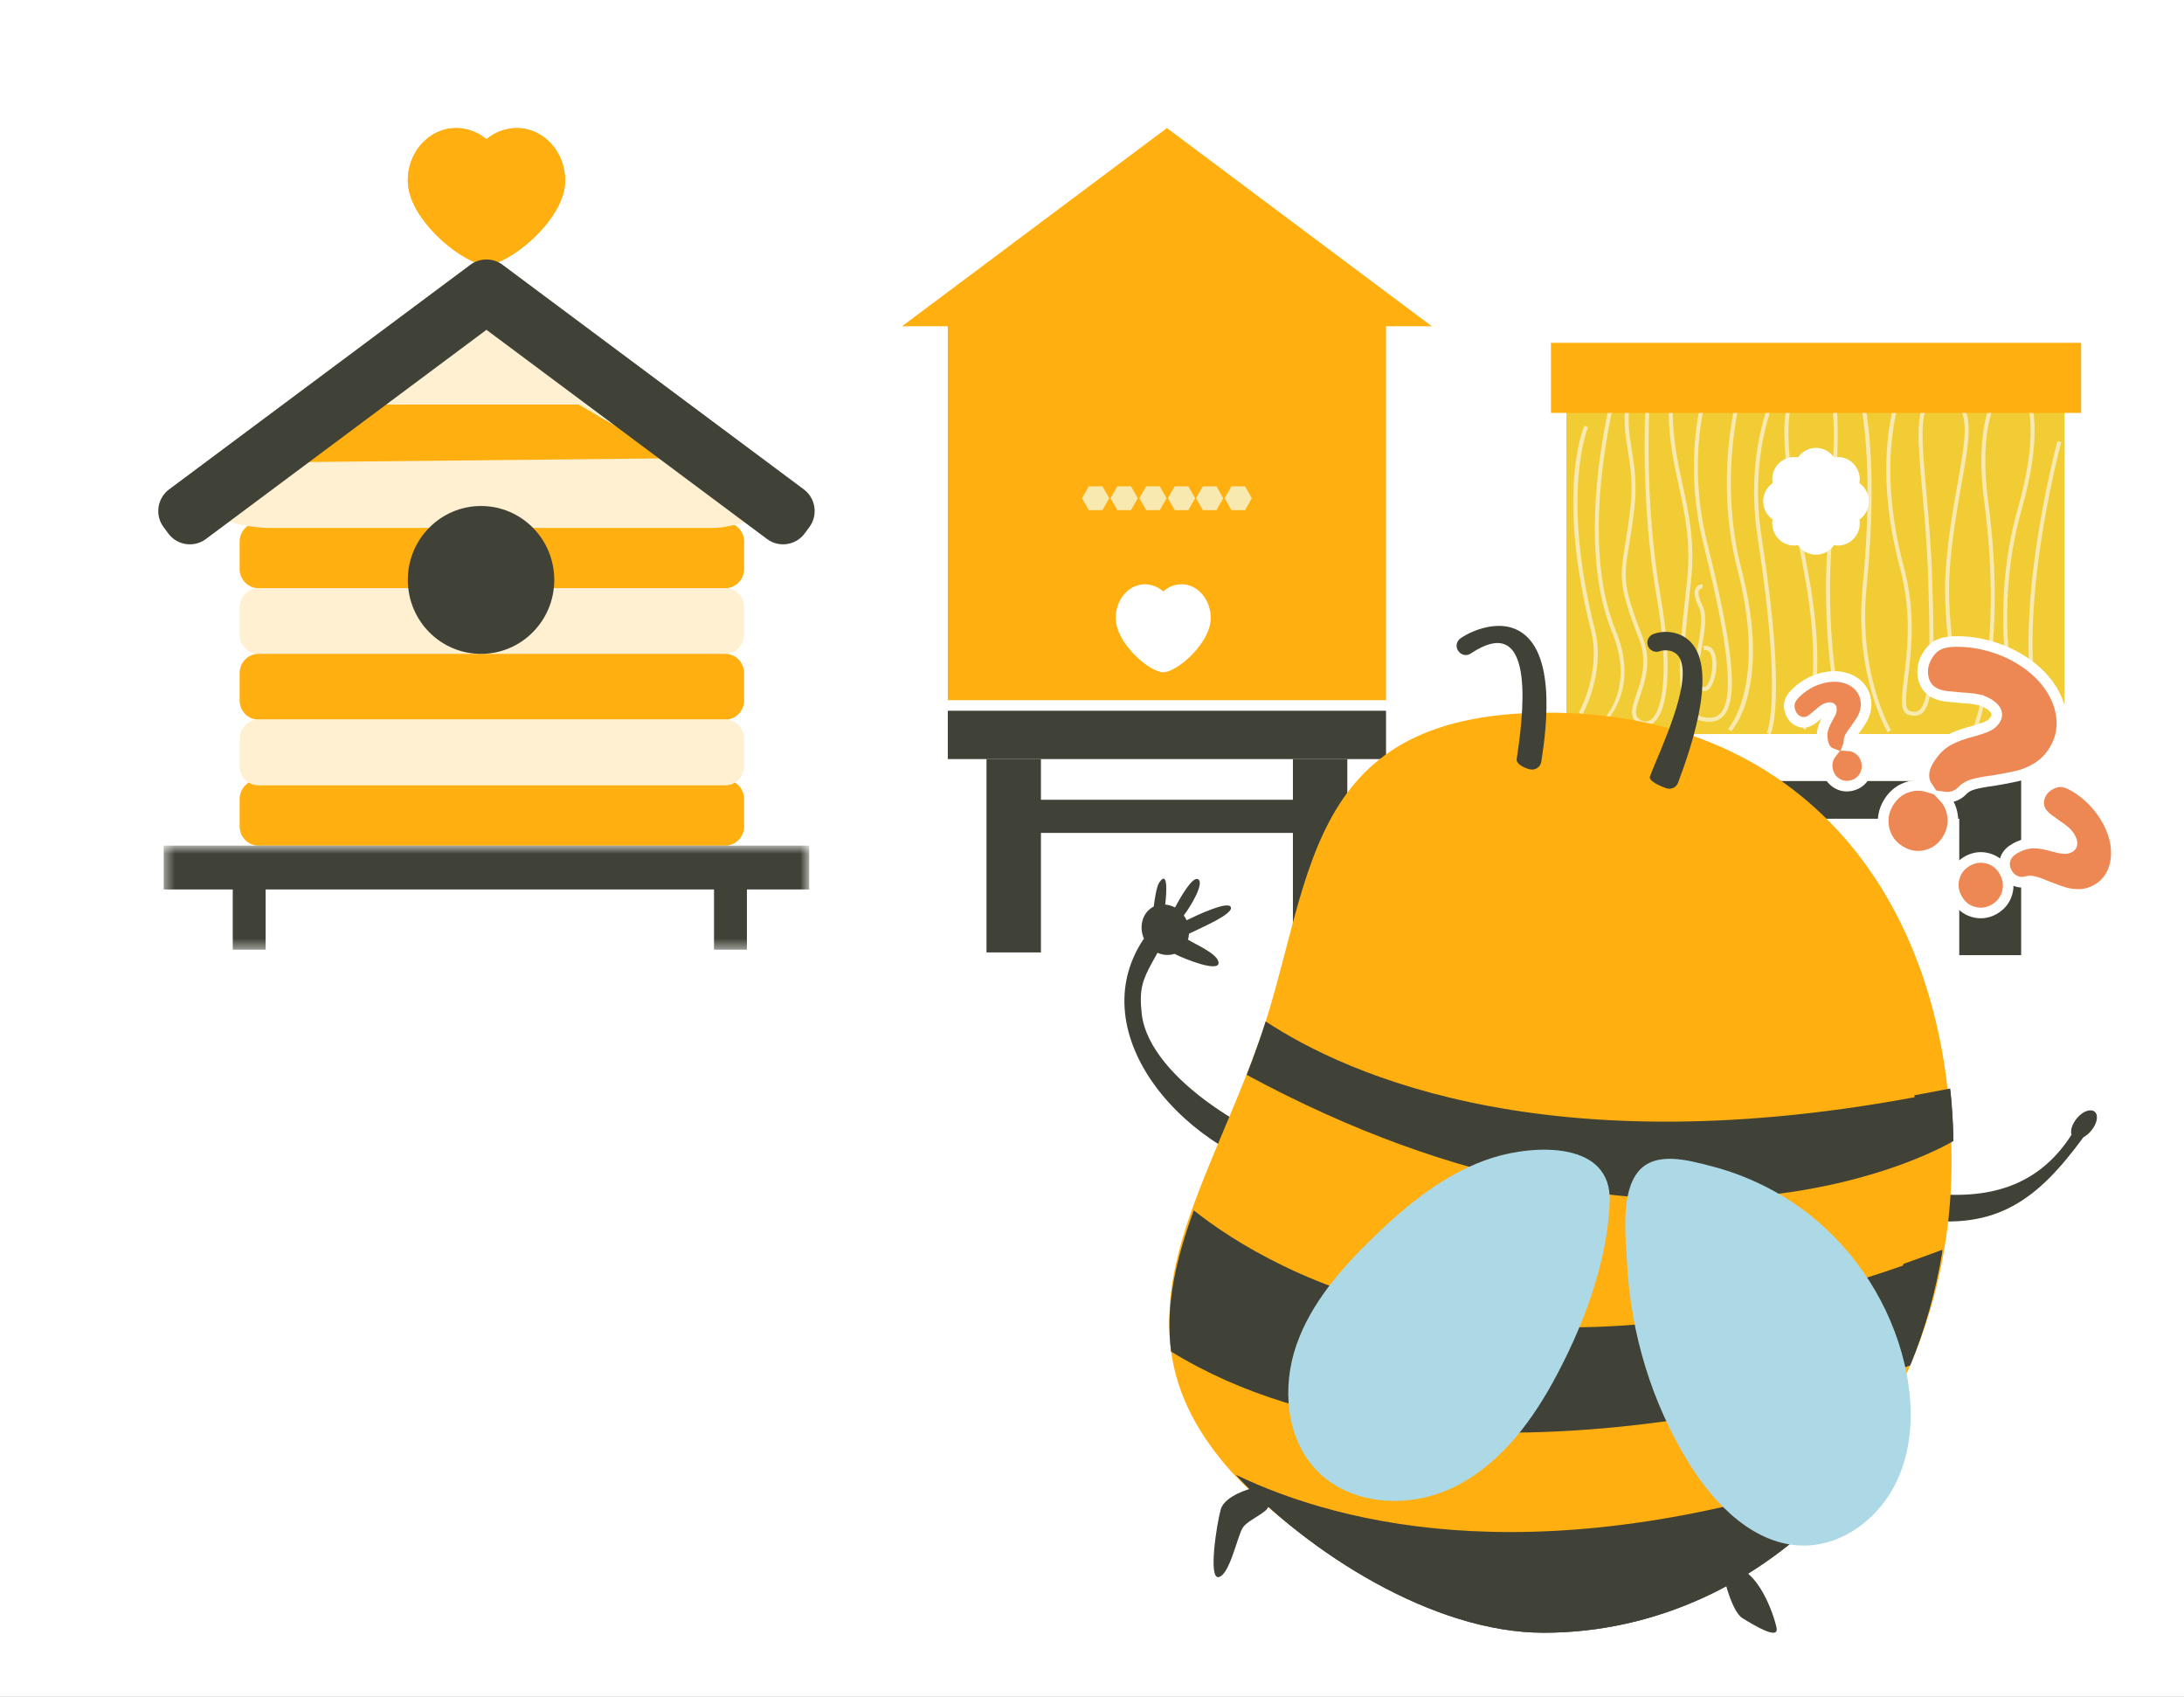 <svg width="206" height="160" viewBox="0 0 206 160" fill="none" xmlns="http://www.w3.org/2000/svg">
<rect x="0" y="0" width="206" height="160" fill="#808080" stroke="none"/>
<g clip-path="url(#clip0_385_7447)">
<rect width="206" height="160" fill="white"/>
<path fill-rule="evenodd" clip-rule="evenodd" d="M53.238 17.767C53.282 17.578 53.303 17.158 53.303 17.123C53.357 14.322 51.266 12.099 48.812 12.078C48.801 12.077 48.791 12.075 48.781 12.075C48.78 12.075 48.779 12.076 48.779 12.076L48.776 12.075C47.676 12.075 46.669 12.471 45.884 13.128C45.1 12.471 44.092 12.075 42.992 12.075L42.99 12.076C42.989 12.076 42.989 12.075 42.988 12.075C42.977 12.075 42.967 12.077 42.957 12.078C40.503 12.099 38.411 14.322 38.466 17.123C38.465 17.158 38.487 17.578 38.531 17.767C39.118 21.228 43.877 24.96 45.865 24.985C45.87 24.985 45.877 24.988 45.882 24.988C45.883 24.988 45.884 24.988 45.884 24.988C45.884 24.988 45.886 24.988 45.886 24.988C45.892 24.988 45.898 24.985 45.904 24.985C47.891 24.96 52.65 21.228 53.238 17.767Z" fill="#FFAF0F"/>
<path fill-rule="evenodd" clip-rule="evenodd" d="M53.238 17.767C53.282 17.578 53.303 17.158 53.303 17.123C53.357 14.322 51.266 12.099 48.812 12.078C48.801 12.077 48.791 12.075 48.781 12.075C48.78 12.075 48.779 12.076 48.779 12.076L48.776 12.075C47.676 12.075 46.669 12.471 45.884 13.128C45.1 12.471 44.092 12.075 42.992 12.075L42.99 12.076C42.989 12.076 42.989 12.075 42.988 12.075C42.977 12.075 42.967 12.077 42.957 12.078C40.503 12.099 38.411 14.322 38.466 17.123C38.465 17.158 38.487 17.578 38.531 17.767C39.118 21.228 43.877 24.96 45.865 24.985C45.87 24.985 45.877 24.988 45.882 24.988C45.883 24.988 45.884 24.988 45.884 24.988C45.884 24.988 45.886 24.988 45.886 24.988C45.892 24.988 45.898 24.985 45.904 24.985C47.891 24.96 52.65 21.228 53.238 17.767Z" fill="#FFAF0F"/>
<path fill-rule="evenodd" clip-rule="evenodd" d="M68.424 55.461H24.367C23.397 55.461 22.602 54.644 22.602 53.645V51.078C22.602 50.08 23.397 49.263 24.367 49.263H68.424C69.394 49.263 70.189 50.08 70.189 51.078V53.645C70.189 54.644 69.394 55.461 68.424 55.461Z" fill="#FFAF0F"/>
<path fill-rule="evenodd" clip-rule="evenodd" d="M68.424 61.658H24.367C23.397 61.658 22.602 60.842 22.602 59.843V57.276C22.602 56.278 23.397 55.461 24.367 55.461H68.424C69.394 55.461 70.189 56.278 70.189 57.276V59.843C70.189 60.842 69.394 61.658 68.424 61.658Z" fill="#FFF0D1"/>
<path fill-rule="evenodd" clip-rule="evenodd" d="M68.424 67.856H24.367C23.397 67.856 22.602 67.04 22.602 66.041V63.474C22.602 62.475 23.397 61.658 24.367 61.658H68.424C69.394 61.658 70.189 62.475 70.189 63.474V66.041C70.189 67.04 69.394 67.856 68.424 67.856Z" fill="#FFAF0F"/>
<path fill-rule="evenodd" clip-rule="evenodd" d="M68.424 79.736H24.367C23.397 79.736 22.602 78.919 22.602 77.92V75.353C22.602 74.355 23.397 73.538 24.367 73.538H68.424C69.394 73.538 70.189 74.355 70.189 75.353V77.92C70.189 78.919 69.394 79.736 68.424 79.736Z" fill="#FFAF0F"/>
<path fill-rule="evenodd" clip-rule="evenodd" d="M68.424 74.054H24.367C23.397 74.054 22.602 73.237 22.602 72.239V69.672C22.602 68.673 23.397 67.856 24.367 67.856H68.424C69.394 67.856 70.189 68.673 70.189 69.672V72.239C70.189 73.237 69.394 74.054 68.424 74.054Z" fill="#FFF0D1"/>
<path fill-rule="evenodd" clip-rule="evenodd" d="M45.703 29.45L33.873 39.238H57.534L45.703 29.45Z" fill="#FFF0D1"/>
<path fill-rule="evenodd" clip-rule="evenodd" d="M54.582 38.15H35.75L26.345 43.588H63.987L54.582 38.15Z" fill="#FFAF0F"/>
<path fill-rule="evenodd" clip-rule="evenodd" d="M27.725 43.581L20.964 48.796C21.427 49.394 24.286 49.779 25.078 49.779H67.556C68.167 49.779 71.078 49.175 71.516 48.796L64.268 43.206L27.725 43.581Z" fill="#FFF0D1"/>
<path fill-rule="evenodd" clip-rule="evenodd" d="M75.823 46.15L47.403 24.967C46.948 24.627 46.414 24.468 45.884 24.471C45.355 24.468 44.821 24.627 44.365 24.967L15.946 46.15C14.829 46.983 14.595 48.58 15.425 49.7L15.876 50.308C16.706 51.428 18.299 51.663 19.416 50.831L45.884 31.101L72.353 50.831C73.47 51.663 75.063 51.428 75.893 50.308L76.344 49.7C77.174 48.58 76.939 46.983 75.823 46.15Z" fill="#414237"/>
<path fill-rule="evenodd" clip-rule="evenodd" d="M52.28 54.686C52.28 58.537 49.188 61.658 45.372 61.658C41.557 61.658 38.465 58.537 38.465 54.686C38.465 50.835 41.557 47.713 45.372 47.713C49.188 47.713 52.28 50.835 52.28 54.686Z" fill="#414237"/>
<mask id="mask0_385_7447" style="mask-type:alpha" maskUnits="userSpaceOnUse" x="15" y="79" width="62" height="11">
<path d="M15.44 79.736H76.329V89.549H15.44V79.736Z" fill="white"/>
</mask>
<g mask="url(#mask0_385_7447)">
<path fill-rule="evenodd" clip-rule="evenodd" d="M76.329 79.736H15.44V83.872H21.953V89.549H25.055V83.872H67.348V89.549H70.45V83.872H76.329V79.736Z" fill="#414237"/>
</g>
<path d="M121.95 71.575V75.414H98.184V71.575H93.049V89.811H98.184V78.54H121.95V89.811H127.083V71.575H121.95Z" fill="#414237"/>
<path d="M135.045 30.76L110.067 12.075L85.087 30.76H89.399V66.024H130.734V30.76H135.045Z" fill="#FFAF0F"/>
<path d="M130.734 67.02H89.399V71.579H130.734V67.02Z" fill="#414237"/>
<path fill-rule="evenodd" clip-rule="evenodd" d="M114.156 58.754C114.183 58.632 114.196 58.362 114.195 58.339C114.228 56.539 112.966 55.109 111.485 55.096C111.478 55.096 111.472 55.094 111.466 55.094C111.465 55.094 111.465 55.094 111.464 55.094L111.463 55.094C110.799 55.094 110.191 55.349 109.718 55.771C109.244 55.349 108.636 55.094 107.972 55.094L107.971 55.094C107.97 55.094 107.97 55.094 107.969 55.094C107.963 55.094 107.957 55.096 107.95 55.096C106.469 55.109 105.207 56.539 105.24 58.339C105.239 58.362 105.253 58.632 105.279 58.754C105.634 60.979 108.506 63.379 109.706 63.395C109.709 63.395 109.713 63.396 109.716 63.396C109.717 63.396 109.717 63.396 109.718 63.396C109.718 63.396 109.718 63.396 109.719 63.396C109.722 63.396 109.726 63.395 109.729 63.395C110.929 63.379 113.801 60.979 114.156 58.754Z" fill="white"/>
<path d="M102.699 48.105L102.058 46.981L102.699 45.856H103.983L104.625 46.981L103.983 48.105H102.699Z" fill="#F7E9B0"/>
<path d="M105.393 48.105L104.752 46.981L105.393 45.856H106.677L107.318 46.981L106.677 48.105H105.393Z" fill="#F7E9B0"/>
<path d="M108.109 48.105L107.467 46.981L108.109 45.856H109.392L110.034 46.981L109.392 48.105H108.109Z" fill="#F7E9B0"/>
<path d="M110.802 48.105L110.161 46.981L110.802 45.856H112.086L112.728 46.981L112.086 48.105H110.802Z" fill="#F7E9B0"/>
<path d="M113.455 48.105L112.814 46.981L113.455 45.856H114.739L115.38 46.981L114.739 48.105H113.455Z" fill="#F7E9B0"/>
<path d="M116.15 48.105L115.508 46.981L116.15 45.856H117.433L118.076 46.981L117.433 48.105H116.15Z" fill="#F7E9B0"/>
<path d="M194.732 34.31H147.744V69.214H194.732V34.31Z" fill="#F2CC34"/>
<path d="M192.42 68.869C189.25 59.407 194.017 41.759 194.065 41.582L194.429 41.684C194.381 41.86 189.65 59.404 192.778 68.747L192.42 68.869Z" fill="#F7E9B0"/>
<path d="M186.419 68.948L186.068 68.796C186.099 68.722 189.012 61.304 187.151 47.26C186.308 40.903 187.594 37.043 189.146 36.149C189.376 36.002 189.646 35.933 189.917 35.951C190.188 35.969 190.446 36.074 190.655 36.25C192.039 37.353 192.587 41.429 190.688 48.05C187.653 58.64 190.627 68.42 190.657 68.518L190.297 68.632C190.266 68.533 187.259 58.645 190.326 47.945C192.166 41.535 191.665 37.541 190.421 36.55C190.271 36.422 190.085 36.346 189.889 36.333C189.693 36.321 189.498 36.372 189.333 36.48C188.126 37.176 186.649 40.601 187.522 47.209C189.401 61.372 186.449 68.874 186.419 68.948Z" fill="#F7E9B0"/>
<path d="M180.56 67.499C180.385 67.496 180.211 67.47 180.043 67.419C179.192 67.178 179.342 65.949 179.591 63.909C179.893 61.467 180.345 57.781 179.234 53.66C177.494 47.168 177.795 42.336 178.353 39.424C178.957 36.256 179.97 34.65 180.013 34.583L180.33 34.789C180.29 34.853 176.315 41.301 179.6 53.561C180.723 57.754 180.268 61.485 179.967 63.956C179.76 65.662 179.609 66.896 180.148 67.048C180.537 67.16 180.819 67.131 181.038 66.957C181.935 66.244 182.152 62.973 181.87 54.457C181.769 51.392 181.526 48.69 181.311 46.304C180.901 41.739 180.629 38.724 181.829 37.706C182.303 37.303 182.975 37.228 183.882 37.478C186.346 38.156 185.821 41.101 185.029 45.567C184.632 47.794 184.138 50.567 183.907 53.67C183.509 59.02 184.982 65.49 184.997 65.554L184.629 65.641C184.614 65.576 183.127 59.051 183.532 53.641C183.764 50.518 184.259 47.736 184.658 45.498C185.441 41.095 185.913 38.438 183.782 37.852C183.003 37.638 182.443 37.687 182.072 38.005C181.015 38.896 181.301 41.991 181.687 46.277C181.901 48.667 182.14 51.377 182.247 54.451C182.549 63.33 182.304 66.444 181.271 67.271C181.067 67.428 180.816 67.508 180.56 67.499Z" fill="#F7E9B0"/>
<path d="M178.047 69.052C178.013 68.999 174.877 63.7 175.68 55.388C177.167 40.091 174.667 34.864 174.643 34.813L174.98 34.641C175.085 34.855 177.546 40.019 176.056 55.426C175.26 63.602 178.336 68.802 178.368 68.857L178.047 69.052Z" fill="#F7E9B0"/>
<path d="M173.762 68.968C173.74 68.893 171.575 61.313 172.435 50.698C173.19 41.388 173.137 37.394 172.249 36.442C172.002 36.176 171.692 36.137 171.268 36.137C170.535 36.152 169.978 36.41 169.567 36.923C167.774 39.161 169.039 45.927 170.504 53.744L170.544 53.956C172.596 64.924 170.393 68.668 170.292 68.822L169.972 68.619C169.994 68.584 172.192 64.815 170.172 54.028L170.133 53.816C168.591 45.575 167.371 39.058 169.274 36.683C169.753 36.086 170.42 35.767 171.259 35.755C171.701 35.744 172.165 35.789 172.522 36.176C173.378 37.092 173.698 39.769 172.811 50.727C171.956 61.258 174.103 68.782 174.124 68.857L173.762 68.968Z" fill="#F7E9B0"/>
<path d="M166.981 69.273L166.652 69.087C166.667 69.058 168.162 66.035 165.801 50.817C164.533 42.641 167.108 37.438 167.134 37.386L167.469 37.56C167.445 37.611 164.926 42.712 166.174 50.758C168.572 66.213 167.048 69.156 166.981 69.273Z" fill="#F7E9B0"/>
<path d="M161.177 68.059C160.865 68.071 160.554 68.017 160.265 67.9C159.975 67.784 159.713 67.607 159.495 67.381C157.924 65.722 158.413 61.285 158.979 56.147C159.03 55.673 159.083 55.194 159.13 54.712C159.512 51.157 158.914 48.416 158.338 45.767C157.784 43.223 157.21 40.593 157.464 37.22L157.839 37.249C157.59 40.57 158.158 43.172 158.706 45.689C159.29 48.369 159.894 51.141 159.506 54.758C159.454 55.24 159.404 55.719 159.355 56.194C158.822 61.026 158.319 65.591 159.768 67.121C160.165 67.54 160.691 67.72 161.38 67.674C161.582 67.666 161.779 67.611 161.956 67.513C162.133 67.414 162.285 67.276 162.399 67.108C163.819 65.138 162.399 58.303 160.648 51.211C158.644 43.084 160.694 37.01 160.715 36.949L161.071 37.075C161.051 37.133 159.038 43.108 161.014 51.116C163.06 59.417 164.132 65.351 162.704 67.332C162.557 67.545 162.363 67.72 162.138 67.845C161.913 67.97 161.662 68.041 161.406 68.052C161.328 68.056 161.246 68.059 161.177 68.059Z" fill="#F7E9B0"/>
<path d="M160.758 65.165C160.657 65.163 160.558 65.135 160.47 65.084C159.513 64.541 159.813 62.857 160.13 61.075C160.391 59.616 160.66 58.108 160.242 57.259C159.824 56.411 159.73 55.779 159.97 55.411C160.04 55.309 160.135 55.226 160.245 55.171C160.355 55.116 160.477 55.09 160.6 55.095L160.58 55.477C160.521 55.475 160.463 55.488 160.41 55.514C160.357 55.541 160.312 55.58 160.278 55.629C160.189 55.768 160.109 56.145 160.58 57.094C161.051 58.044 160.773 59.631 160.503 61.151C160.222 62.723 159.931 64.348 160.654 64.759C160.723 64.799 160.805 64.822 160.944 64.69C161.44 64.202 161.733 62.401 161.323 61.612C161.277 61.494 161.191 61.397 161.079 61.339C160.968 61.281 160.84 61.266 160.719 61.296L160.646 60.922C160.849 60.874 161.061 60.899 161.247 60.993C161.432 61.087 161.58 61.243 161.664 61.435C162.156 62.383 161.815 64.377 161.211 64.965C161.092 65.09 160.929 65.162 160.758 65.165Z" fill="#F7E9B0"/>
<path d="M163.275 68.971L163.003 68.706C163.041 68.666 166.707 64.652 163.879 53.694C161.735 45.392 163.703 37.918 163.728 37.844L164.091 37.945C164.072 38.018 162.129 45.398 164.242 53.598C167.133 64.791 163.441 68.805 163.275 68.971Z" fill="#F7E9B0"/>
<path d="M155.239 68.419C155.019 68.415 154.802 68.358 154.608 68.252C153.585 67.724 153.936 66.691 154.342 65.496C154.821 64.09 155.416 62.341 154.599 60.248C152.646 55.246 152.788 54.417 153.287 51.336C153.438 50.449 153.613 49.352 153.782 47.894C154.044 45.639 153.782 44.021 153.536 42.458C153.318 41.084 153.112 39.792 153.33 38.273L153.702 38.328C153.493 39.789 153.702 41.056 153.909 42.397C154.151 43.913 154.425 45.631 154.157 47.939C153.986 49.398 153.805 50.507 153.659 51.399C153.155 54.474 153.035 55.205 154.949 60.107C155.819 62.332 155.173 64.228 154.7 65.62C154.259 66.914 154.08 67.552 154.78 67.909C154.924 67.998 155.092 68.04 155.26 68.031C155.428 68.023 155.59 67.963 155.725 67.86C156.769 67.08 157.536 63.572 156.256 56.252C154.697 47.311 155.2 38.456 155.2 38.368L155.576 38.391C155.576 38.478 155.07 47.292 156.623 56.186C157.929 63.665 157.129 67.282 155.944 68.167C155.742 68.326 155.495 68.414 155.239 68.419Z" fill="#F7E9B0"/>
<path d="M150.371 69.046L150.181 68.869C150.985 68.273 151.64 67.496 152.093 66.598C153.139 64.568 153.118 62.193 152.029 59.538C148.393 50.677 152.077 37.014 152.115 36.877L152.478 36.979C152.441 37.115 148.791 50.652 152.377 59.393C155.096 66.015 150.42 69.016 150.371 69.046Z" fill="#F7E9B0"/>
<path d="M149.253 67.39L148.925 67.202C148.946 67.164 151.05 63.349 150.069 59.462C146.777 46.419 149.334 40.392 149.446 40.141L149.79 40.294C149.763 40.353 147.18 46.469 150.434 59.364C151.449 63.407 149.337 67.23 149.253 67.39Z" fill="#F7E9B0"/>
<path d="M196.297 32.326H146.29V38.937H196.297V32.326Z" fill="#FFAF0F"/>
<path d="M176.27 47.269C176.27 46.932 176.189 46.6 176.035 46.302C175.88 46.003 175.656 45.747 175.382 45.555C175.441 45.224 175.42 44.883 175.321 44.561C175.221 44.239 175.046 43.947 174.81 43.709C174.575 43.47 174.286 43.293 173.967 43.193C173.649 43.092 173.312 43.07 172.984 43.13C172.794 42.853 172.541 42.627 172.245 42.471C171.95 42.314 171.622 42.232 171.288 42.232C170.955 42.232 170.627 42.314 170.331 42.471C170.036 42.627 169.782 42.853 169.593 43.13C169.265 43.07 168.927 43.092 168.609 43.193C168.291 43.293 168.002 43.47 167.766 43.709C167.531 43.947 167.355 44.239 167.256 44.561C167.156 44.883 167.135 45.224 167.194 45.555C166.921 45.748 166.698 46.004 166.543 46.303C166.389 46.601 166.309 46.933 166.309 47.27C166.309 47.607 166.389 47.939 166.543 48.237C166.698 48.536 166.921 48.792 167.194 48.985C167.135 49.316 167.156 49.658 167.256 49.979C167.355 50.301 167.531 50.593 167.766 50.831C168.002 51.07 168.291 51.247 168.609 51.347C168.927 51.448 169.265 51.47 169.593 51.41C169.782 51.687 170.036 51.913 170.331 52.07C170.627 52.226 170.955 52.308 171.288 52.308C171.622 52.308 171.95 52.226 172.245 52.07C172.541 51.913 172.794 51.687 172.984 51.41C173.312 51.47 173.649 51.45 173.968 51.349C174.286 51.249 174.575 51.073 174.811 50.835C175.048 50.597 175.223 50.305 175.323 49.984C175.424 49.662 175.445 49.321 175.387 48.989C175.661 48.796 175.884 48.539 176.038 48.239C176.192 47.94 176.271 47.607 176.27 47.269Z" fill="white"/>
<path d="M184.802 73.649H157.785V69.214H151.948V90.068H157.785V77.204H184.802V90.068H190.639V69.214H184.802V73.649Z" fill="#414237"/>
<path fill-rule="evenodd" clip-rule="evenodd" d="M108.689 90.724C107.783 92.392 107.427 93.261 107.689 95.586C108.398 101.877 119.169 107.941 124.528 108.969C124.999 109.074 125.325 109.524 125.228 110C125.151 110.465 123.842 111.357 123.363 111.283C111.633 109.029 101.856 97.456 107.897 88.505C107.406 87.384 107.743 86.087 108.746 85.525L108.824 85.481C108.917 84.718 109.092 83.592 109.345 83.212C110.362 81.746 109.906 85.296 109.906 85.296C110.231 85.325 110.539 85.416 110.83 85.569C111.264 84.773 112.465 82.57 113.019 82.918C113.603 83.276 112.349 85.429 111.657 86.319C111.712 86.419 111.777 86.488 111.833 86.589C111.866 86.649 111.879 86.721 111.912 86.781C113.008 86.246 115.851 84.916 116.096 85.543C116.351 86.19 113.303 87.478 112.15 88.045C112.13 88.242 112.109 88.437 112.047 88.604C112.83 89.087 114.844 89.935 114.936 90.753C115.048 91.745 111.758 90.453 110.782 89.946C110.254 90.11 109.697 90.08 109.179 89.843C109.013 90.148 108.846 90.451 108.689 90.724Z" fill="#414237"/>
<path fill-rule="evenodd" clip-rule="evenodd" d="M195.392 107.002C192.038 112.252 186.886 113.268 180.947 112.386C180.647 112.348 180.123 113.42 180.086 113.727C180.048 114.033 180.535 114.896 180.835 114.954C188.404 116.064 192.263 113.038 196.516 107.233C196.759 107.098 197.021 106.907 197.246 106.62C197.809 105.968 197.958 105.145 197.583 104.838C197.209 104.512 196.44 104.78 195.897 105.451C195.448 105.987 195.261 106.6 195.392 107.002Z" fill="#414237"/>
<path fill-rule="evenodd" clip-rule="evenodd" d="M145.748 67.203C171.014 67.073 184.439 86.144 184.067 110.357C183.88 122.407 179.349 133.302 172.263 141.124C165.215 148.928 155.575 153.696 145.114 153.696C134.653 153.696 122.794 145.725 116.044 138.089C104.576 125.089 112.912 114.174 118.561 98.753C123.969 83.966 122.254 67.333 145.748 67.203Z" fill="#FFAF0F"/>
<path fill-rule="evenodd" clip-rule="evenodd" d="M144.007 69.064C138.075 69.102 132.088 70.129 127.864 74.331C122.59 80.589 121.913 90.265 118.61 99.249C112.922 114.715 104.531 125.661 116.075 138.699C116.113 138.755 116.17 138.811 116.207 138.848C122.833 145.834 133.758 152.913 143.35 152.913C153.543 152.913 162.834 148.225 169.611 140.772C177.025 132.628 180.949 121.813 181.118 110.867C181.475 87.668 168.823 68.915 144.007 69.064Z" fill="#FFAF0F"/>
<path fill-rule="evenodd" clip-rule="evenodd" d="M119.383 96.315C126.901 101.278 146.807 110.528 183.951 102.803C184.119 104.368 184.212 105.971 184.25 107.593C184.156 107.651 158.355 123.371 117.592 101.355C117.983 100.351 118.357 99.328 118.73 98.265C118.953 97.608 119.177 96.971 119.383 96.315Z" fill="#414237"/>
<path fill-rule="evenodd" clip-rule="evenodd" d="M112.598 114.133C120.031 120.016 142.867 133.443 183.208 117.98C182.595 121.752 181.573 125.375 180.179 128.755C180.142 128.774 137.107 143.845 110.461 127.448C109.885 123.096 110.926 118.746 112.598 114.133Z" fill="#414237"/>
<path fill-rule="evenodd" clip-rule="evenodd" d="M116.55 139.057C126.605 143.892 145.904 148.672 175.917 138.24C175.014 139.457 174.035 140.602 173.018 141.692C165.901 149.308 156.166 153.961 145.603 153.961C135.191 153.961 123.404 146.418 116.55 139.057Z" fill="#414237"/>
<path fill-rule="evenodd" clip-rule="evenodd" d="M118.034 140.356C118.034 140.356 115.524 141.005 115.147 142.323C114.768 143.642 113.926 149.006 114.974 148.709C116.023 148.412 116.71 144.83 117.226 144.05C117.724 143.289 119.563 142.658 119.666 141.989C119.77 141.34 118.91 140.17 118.034 140.356Z" fill="#414237"/>
<path fill-rule="evenodd" clip-rule="evenodd" d="M162.378 147.79C162.378 147.79 163.178 151.853 164.353 152.586C165.545 153.321 167.776 154.663 167.573 153.517C167.351 152.354 165.563 146.806 162.378 147.79Z" fill="#414237"/>
<path fill-rule="evenodd" clip-rule="evenodd" d="M180.573 103.281C181.68 103.074 182.805 102.867 183.95 102.641C184.118 104.167 184.212 105.73 184.25 107.31C184.231 107.33 183.068 108.007 180.836 108.892C180.836 106.991 180.742 105.108 180.573 103.281Z" fill="#414237"/>
<path fill-rule="evenodd" clip-rule="evenodd" d="M112.085 115.497C112.122 115.385 112.159 115.274 112.196 115.181C112.159 115.274 112.122 115.385 112.085 115.497ZM111.713 116.67C111.731 116.559 111.769 116.466 111.806 116.354C111.769 116.466 111.731 116.559 111.713 116.67ZM111.527 117.285C111.564 117.173 111.583 117.062 111.62 116.95C111.583 117.062 111.564 117.173 111.527 117.285ZM111.36 117.881C111.379 117.788 111.416 117.676 111.453 117.564C111.416 117.676 111.379 117.788 111.36 117.881ZM111.193 118.495C111.211 118.384 111.248 118.272 111.286 118.16C111.248 118.272 111.211 118.384 111.193 118.495ZM111.045 119.092C111.063 118.979 111.1 118.868 111.119 118.756C111.1 118.868 111.063 118.979 111.045 119.092ZM110.914 119.669C110.932 119.557 110.951 119.445 110.989 119.334C110.951 119.445 110.932 119.557 110.914 119.669ZM110.784 120.246C110.803 120.134 110.84 120.023 110.858 119.911C110.84 120.023 110.803 120.134 110.784 120.246ZM110.673 120.842L110.729 120.507L110.673 120.842ZM110.58 121.438C110.598 121.326 110.617 121.196 110.636 121.084C110.617 121.196 110.598 121.326 110.58 121.438ZM110.487 122.015C110.505 121.904 110.524 121.792 110.542 121.661C110.524 121.792 110.505 121.904 110.487 122.015ZM110.431 122.611C110.431 122.499 110.449 122.369 110.468 122.257C110.449 122.369 110.431 122.499 110.431 122.611ZM110.375 123.207C110.375 123.076 110.394 122.946 110.413 122.816C110.394 122.946 110.375 123.076 110.375 123.207ZM110.338 123.784C110.338 123.654 110.357 123.524 110.357 123.394C110.357 123.524 110.338 123.654 110.338 123.784ZM110.32 124.343V123.97V124.343ZM110.301 124.92V124.567V124.92ZM110.32 125.516C110.32 125.386 110.32 125.274 110.301 125.144C110.32 125.274 110.32 125.386 110.32 125.516ZM110.357 126.112C110.338 125.982 110.338 125.851 110.32 125.721C110.338 125.851 110.338 125.982 110.357 126.112ZM110.394 126.689C110.375 126.559 110.375 126.41 110.357 126.261C110.375 126.41 110.375 126.559 110.394 126.689ZM110.468 127.285C110.449 127.136 110.431 126.987 110.413 126.857C110.431 126.987 110.449 127.136 110.468 127.285ZM179.529 119.184C180.737 118.756 181.964 118.309 183.208 117.844C182.595 121.605 181.574 125.219 180.18 128.589C180.18 128.607 178.675 129.129 176.092 129.855C177.672 126.465 178.823 122.872 179.529 119.184Z" fill="#414237"/>
<path fill-rule="evenodd" clip-rule="evenodd" d="M116.55 139.057L116.569 139.075C123.235 145.782 134.08 152.562 143.607 152.562C153.831 152.562 163.151 147.999 169.949 140.748C170.194 140.493 170.438 140.22 170.683 139.948C172.397 139.421 174.148 138.857 175.917 138.24C175.014 139.457 174.035 140.602 173.018 141.692C165.901 149.308 156.166 153.961 145.603 153.961C135.191 153.961 123.404 146.418 116.55 139.057Z" fill="#414237"/>
<path fill-rule="evenodd" clip-rule="evenodd" d="M146.444 130.387C144.201 134.459 141.175 138.311 136.992 140.301C132.809 142.29 127.299 141.965 124.122 138.58C121.272 135.542 120.91 130.752 122.287 126.811C123.664 122.87 126.501 119.63 129.486 116.726C132.782 113.519 136.465 110.517 140.844 109.152C144.769 107.928 152.017 107.587 151.831 113.291C151.64 119.115 149.216 125.358 146.444 130.387Z" fill="#ADD9E6"/>
<path fill-rule="evenodd" clip-rule="evenodd" d="M170.642 114.508C175.102 118.007 178.33 123.064 179.637 128.6C180.501 132.255 180.513 136.234 178.927 139.635C177.341 143.036 173.947 145.713 170.214 145.741C165.561 145.776 161.779 141.961 159.316 137.988C155.806 132.325 153.804 125.743 153.466 119.083C153.342 116.657 152.85 112.562 154.495 110.512C156.109 108.501 159.262 109.412 161.368 109.952C164.724 110.814 167.909 112.364 170.642 114.508Z" fill="#ADD9E6"/>
<path fill-rule="evenodd" clip-rule="evenodd" d="M137.782 60.174C139.102 59.289 141.097 58.697 142.649 59.21C146.935 60.645 145.884 68.633 145.377 71.843C145.301 72.299 144.855 72.632 144.371 72.559C143.911 72.484 142.98 72.064 143.056 71.585C143.538 68.329 145.194 57.331 138.748 61.612C138.345 61.898 137.815 61.781 137.549 61.383C137.26 60.985 137.378 60.437 137.782 60.174Z" fill="#414237"/>
<path fill-rule="evenodd" clip-rule="evenodd" d="M155.984 59.775C157.297 59.321 158.843 59.675 159.707 60.822C161.915 63.735 159.37 70.891 158.28 73.806C158.113 74.264 157.617 74.486 157.153 74.322C156.713 74.178 155.458 73.656 155.626 73.22C156.442 70.994 159.91 64.009 158.3 61.846C157.893 61.339 157.156 61.206 156.545 61.409C156.093 61.583 155.58 61.33 155.427 60.882C155.274 60.435 155.509 59.928 155.984 59.775Z" fill="#414237"/>
<path d="M188.003 73.611L188.012 73.61L188.022 73.608C188.92 73.459 189.67 73.316 190.27 73.178C190.914 73.03 191.542 72.765 192.154 72.389C192.796 71.994 193.325 71.456 193.74 70.782C194.305 69.867 194.55 68.87 194.468 67.806C194.386 66.752 194.009 65.74 193.357 64.775L192.949 65.055L193.357 64.775C192.702 63.805 191.808 62.969 190.69 62.262C189.69 61.629 188.597 61.161 187.414 60.856C186.232 60.551 185.072 60.437 183.937 60.518L183.937 60.518L183.927 60.519C183.467 60.561 183.054 60.671 182.709 60.87C182.352 61.075 182.057 61.394 181.813 61.79C181.444 62.388 181.286 63.028 181.371 63.694C181.456 64.363 181.768 64.905 182.321 65.254C182.775 65.541 183.425 65.676 184.197 65.718L184.962 65.794L184.976 65.795L184.99 65.796C185.596 65.822 186.109 65.88 186.533 65.967L186.63 65.475L186.533 65.967C186.934 66.049 187.295 66.194 187.621 66.4C188.019 66.652 188.219 66.907 188.3 67.146C188.378 67.374 188.358 67.589 188.207 67.834C188.031 68.119 187.804 68.323 187.519 68.459C187.184 68.619 186.714 68.785 186.097 68.955C185.206 69.174 184.427 69.46 183.766 69.817C183.053 70.202 182.446 70.829 181.934 71.658C181.579 72.233 181.399 72.826 181.488 73.415C181.531 73.704 181.634 73.962 181.788 74.19C181.266 74.033 180.723 74.02 180.167 74.155C179.306 74.365 178.628 74.873 178.148 75.651C177.668 76.428 177.514 77.268 177.705 78.144C177.898 79.023 178.395 79.716 179.168 80.205C179.954 80.702 180.795 80.859 181.663 80.647C182.525 80.438 183.203 79.929 183.683 79.152C184.163 78.374 184.317 77.535 184.125 76.659C183.998 76.076 183.733 75.574 183.341 75.157C183.509 75.182 183.68 75.186 183.854 75.168C184.366 75.118 184.805 74.874 185.164 74.48C185.389 74.259 185.7 74.081 186.119 73.96C186.571 73.83 187.196 73.712 188.003 73.611Z" fill="#ED8754" stroke="white"/>
<path d="M193.125 83.589L193.134 83.593L193.143 83.596C193.74 83.827 194.246 84.009 194.66 84.141C195.118 84.287 195.605 84.352 196.119 84.343C196.668 84.333 197.196 84.189 197.699 83.92C198.383 83.552 198.896 83.012 199.224 82.309C199.548 81.616 199.668 80.843 199.602 80.005C199.535 79.163 199.273 78.32 198.83 77.478C198.433 76.726 197.923 76.041 197.301 75.425C196.679 74.809 196.003 74.317 195.273 73.953L195.273 73.953L195.264 73.949C194.959 73.805 194.649 73.715 194.344 73.712C194.025 73.709 193.712 73.807 193.413 73.967C192.957 74.212 192.615 74.569 192.424 75.038L192.884 75.231L192.424 75.038C192.232 75.51 192.234 75.996 192.472 76.446C192.665 76.814 193.037 77.143 193.495 77.447L193.929 77.764L193.94 77.772L193.952 77.78C194.305 78.009 194.59 78.222 194.81 78.42C195.012 78.601 195.17 78.804 195.288 79.028C195.434 79.305 195.454 79.496 195.43 79.625C195.409 79.743 195.354 79.827 195.218 79.9C195.04 79.996 194.862 80.032 194.674 80.015C194.429 79.993 194.098 79.929 193.671 79.812C193.048 79.625 192.467 79.517 191.929 79.496C191.332 79.473 190.723 79.646 190.112 79.974C189.68 80.206 189.334 80.525 189.169 80.958C189 81.403 189.061 81.856 189.282 82.276C189.464 82.621 189.729 82.887 190.077 83.049C190.441 83.218 190.828 83.227 191.21 83.108C191.392 83.064 191.613 83.064 191.887 83.135C192.195 83.215 192.606 83.364 193.125 83.589ZM184.557 84.68C184.898 85.327 185.41 85.774 186.086 85.979C186.754 86.183 187.416 86.109 188.041 85.773C188.667 85.437 189.098 84.925 189.305 84.251C189.513 83.571 189.433 82.893 189.092 82.245C188.756 81.607 188.246 81.169 187.574 80.965C186.905 80.761 186.244 80.835 185.618 81.171C184.992 81.507 184.561 82.019 184.355 82.693C184.147 83.369 184.221 84.042 184.557 84.68Z" fill="#ED8754" stroke="white"/>
<path d="M174.968 68.812L174.974 68.804L174.98 68.796C175.22 68.459 175.416 68.168 175.567 67.926C175.742 67.645 175.869 67.332 175.952 66.99C176.042 66.615 176.039 66.231 175.951 65.844C175.829 65.316 175.563 64.868 175.157 64.518C174.759 64.174 174.275 63.956 173.725 63.851C173.17 63.745 172.586 63.77 171.978 63.911C171.434 64.037 170.914 64.249 170.42 64.545C169.926 64.841 169.499 65.195 169.144 65.608L169.144 65.608L169.138 65.616C168.989 65.797 168.868 65.998 168.808 66.221C168.744 66.457 168.756 66.701 168.81 66.936C168.894 67.3 169.076 67.612 169.368 67.84C169.663 68.07 170.015 68.168 170.388 68.081C170.689 68.011 170.978 67.809 171.245 67.568L171.507 67.351L171.517 67.342L171.528 67.333C171.721 67.154 171.891 67.017 172.037 66.919C172.164 66.834 172.294 66.778 172.429 66.747C172.596 66.708 172.671 66.732 172.698 66.745C172.714 66.753 172.718 66.758 172.719 66.759C172.719 66.759 172.719 66.76 172.719 66.76C172.72 66.761 172.729 66.772 172.736 66.805C172.758 66.901 172.753 66.984 172.724 67.067C172.675 67.202 172.588 67.389 172.45 67.632C172.228 68.001 172.061 68.361 171.955 68.712C171.832 69.121 171.842 69.566 171.947 70.027C172.025 70.363 172.18 70.678 172.463 70.889C172.549 70.952 172.638 71.001 172.731 71.036C172.688 71.091 172.649 71.149 172.612 71.21C172.345 71.65 172.275 72.138 172.392 72.645C172.508 73.151 172.784 73.56 173.215 73.838C173.649 74.117 174.135 74.193 174.639 74.076C175.149 73.958 175.559 73.677 175.829 73.231C176.095 72.792 176.165 72.303 176.049 71.796C175.932 71.29 175.656 70.881 175.225 70.604C174.944 70.423 174.64 70.328 174.323 70.315C174.381 70.16 174.405 69.994 174.399 69.824C174.401 69.737 174.428 69.628 174.504 69.491C174.597 69.322 174.748 69.097 174.968 68.812Z" fill="#ED8754" stroke="white"/>
</g>
<defs>
<clipPath id="clip0_385_7447">
<rect width="206" height="160" fill="white"/>
</clipPath>
</defs>
</svg>
